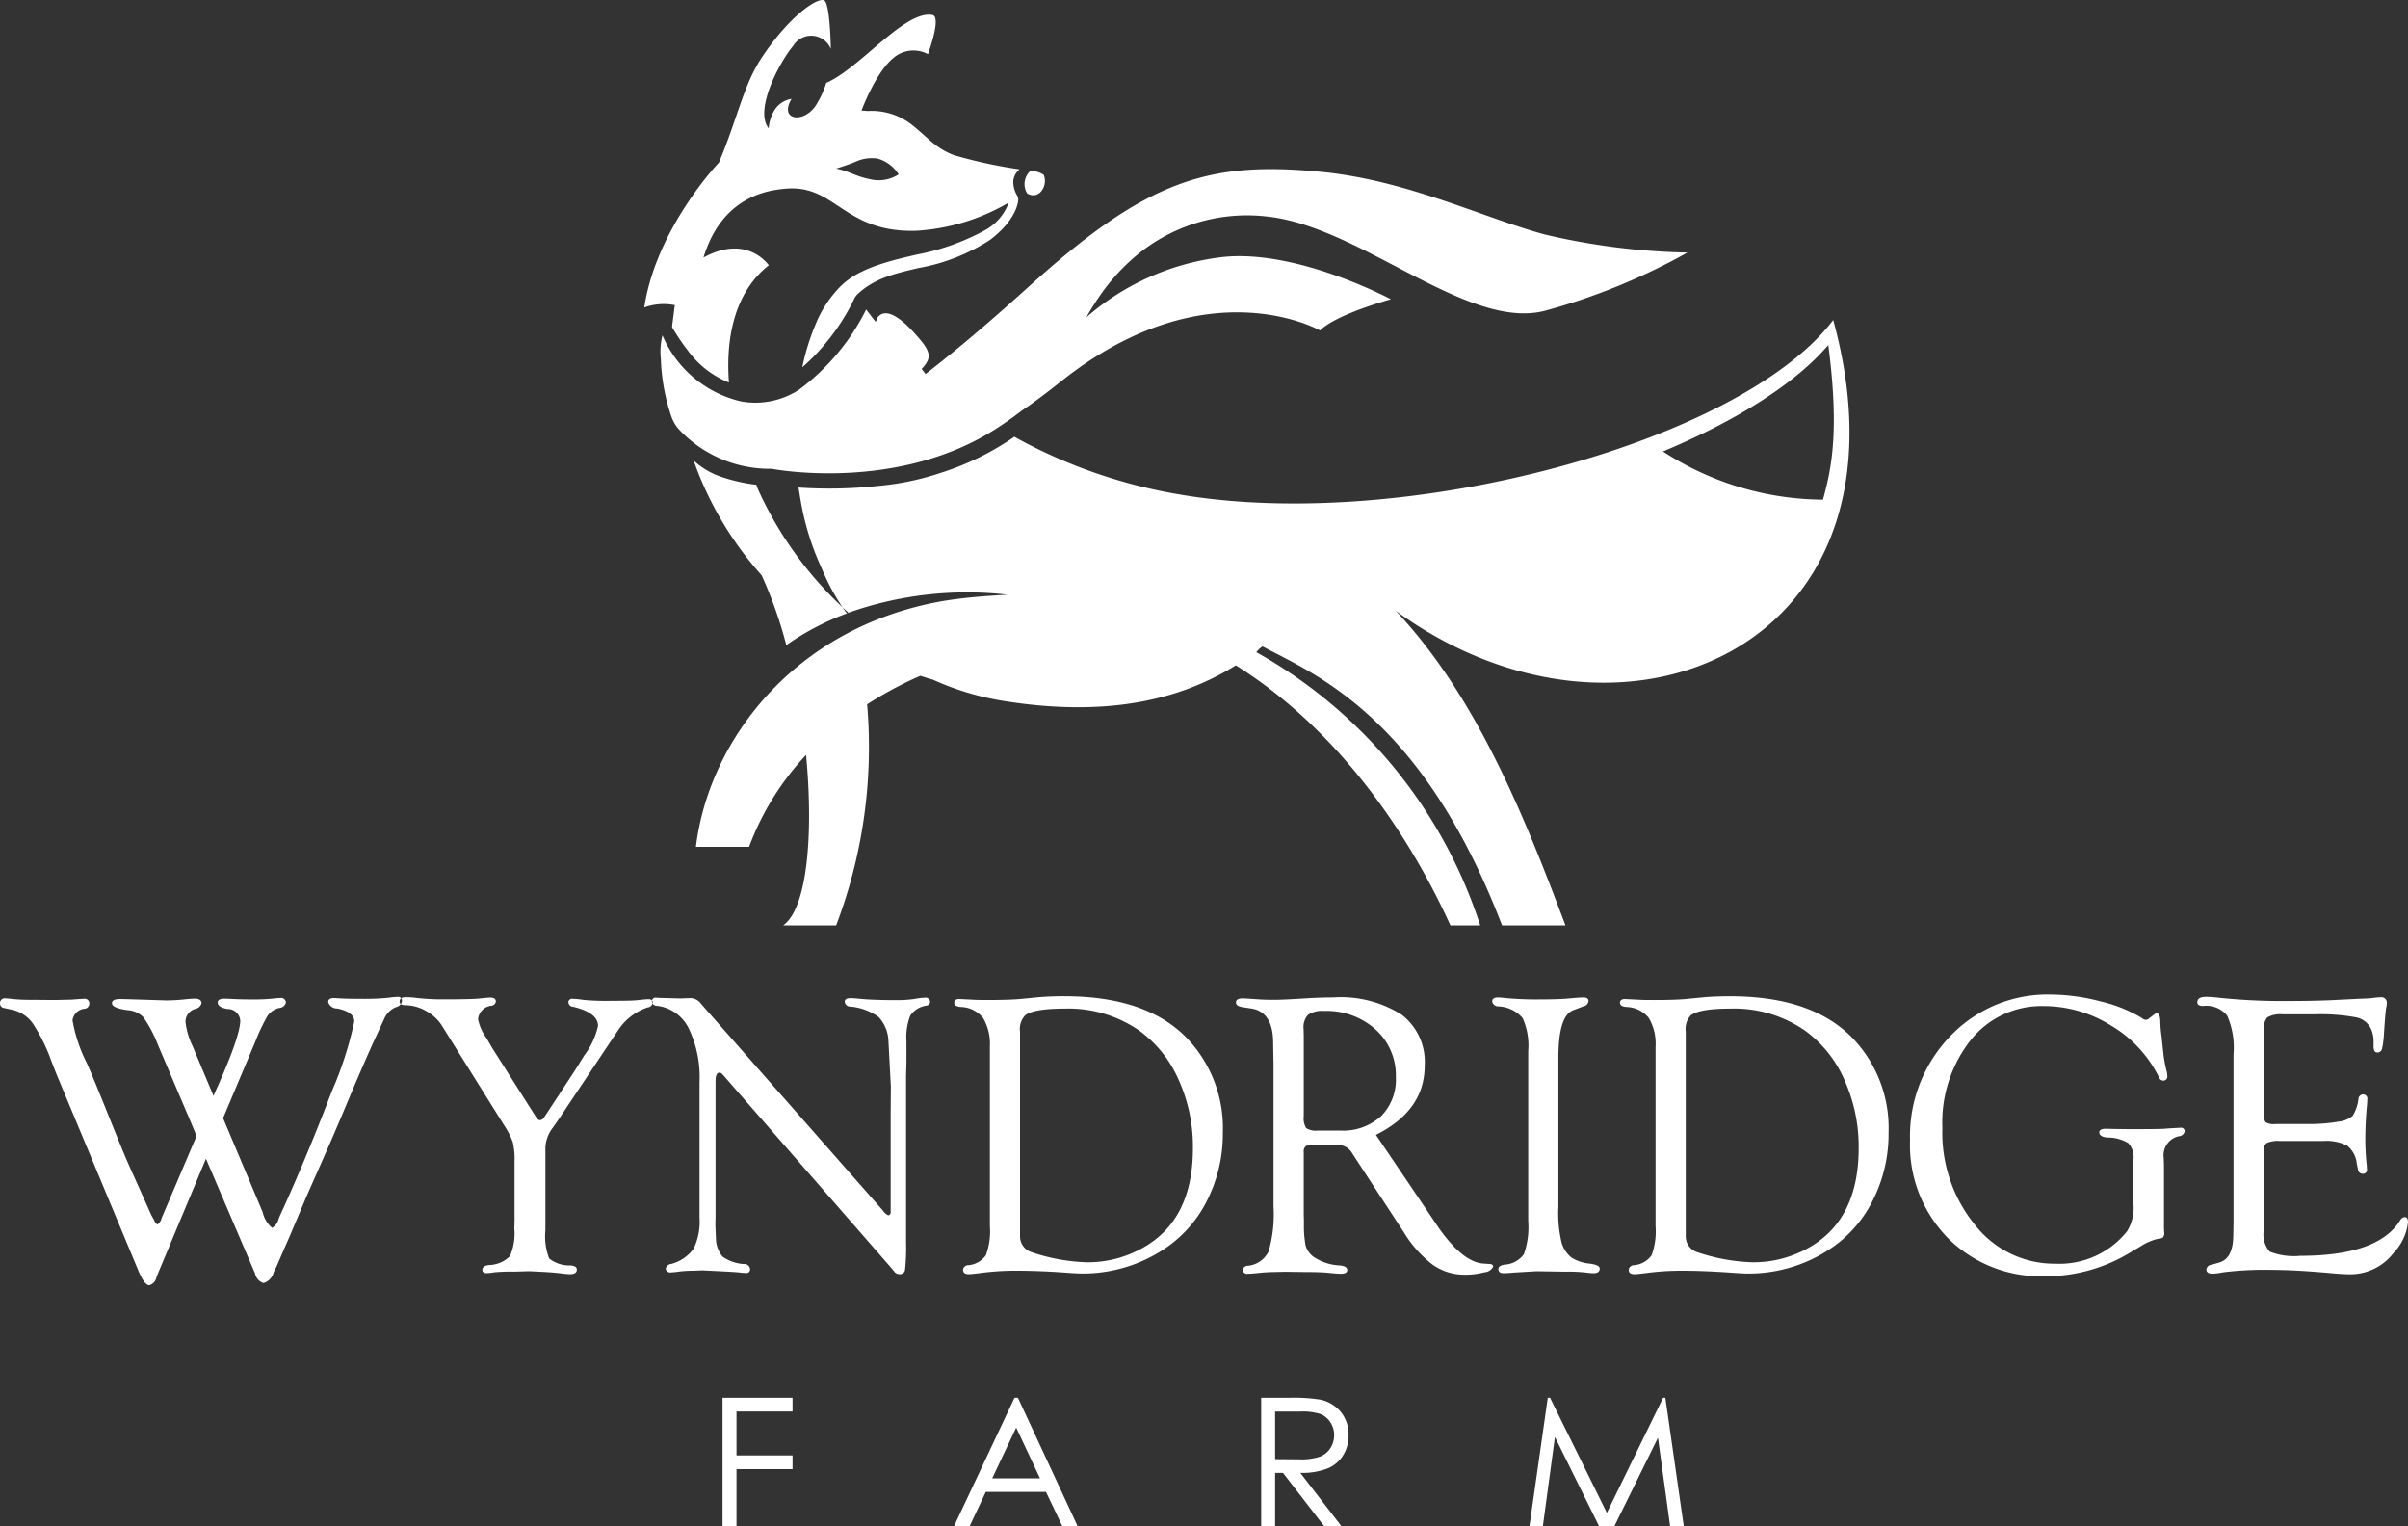 <?xml version="1.0" encoding="utf-8"?><svg xmlns="http://www.w3.org/2000/svg" width="200" height="126.719" viewBox="0 0 200 126.719"><rect x="0" y="0" width="200" height="126.719" fill="#333333" stroke="none"/><path fill="#fff" fill-rule="evenodd" d="M18.528 92.851l3.293 7.813a2.338 2.338 0 00.782 1.3 1.145 1.145 0 00.541-.758c.066-.167.2-.469.409-.912q2.157-4.8 4.016-9.7a29.7 29.7 0 001.856-5.772c0-.519-.466-.875-1.395-1.075a.773.773 0 01-.77-.528q0-.34.478-.34c.056 0 .153.007.3.016.46.035 1.118.05 1.976.05a20.1 20.1 0 002.234-.088 7.046 7.046 0 01.776-.076.316.316 0 01.36.354.6.6 0 01-.475.488 1.82 1.82 0 00-1 .988L31 86.571q-.552 1.219-1.738 3.987-1.216 2.919-1.853 4.37l-1.97 4.467-1.314 3.114-.785 1.8-.361.843-.248.492a1.238 1.238 0 01-.845.9 1.03 1.03 0 01-.7-.79l-4.08-9.535L13 106.036a.852.852 0 01-.6.69q-.424-.012-.939-1.286L4.676 89.158l-.426-1.089a14.246 14.246 0 00-1.55-3.115 2.864 2.864 0 00-1.683-1.1l-.672-.149A.386.386 0 010 83.301a.394.394 0 01.491-.39 3.959 3.959 0 01.412.033 13.236 13.236 0 001.644.083l2.025.016 1.382-.032c.556-.046.9-.067 1.019-.067a.378.378 0 01.445.4.429.429 0 01-.362.419 1.119 1.119 0 00-1.032.956 12.51 12.51 0 001.191 3.566c.369.834.962 2.262 1.766 4.274q1.175 2.936 1.667 4.059l1.6 3.564c.173.395.291.66.361.791l.193.348a.611.611 0 00.277.363.883.883 0 00.346-.527l.082-.2 2.819-6.626c-.23-.549-.367-.881-.409-.989l-1.46-3.433-1.361-3.2a10.729 10.729 0 00-1.181-2.23 1.974 1.974 0 00-1.3-.593c-.9-.12-1.333-.32-1.314-.6.015-.217.244-.325.694-.325l.64.016 3.193.1a15.771 15.771 0 001.629-.1c.361-.033.6-.048.706-.048.383 0 .575.127.575.388a.666.666 0 01-.54.468 1.107 1.107 0 00-.792 1.059 6.114 6.114 0 00.594 2.03l1.735 4.131c.143-.341.253-.6.331-.759q1.887-4.232 1.89-5.5a1.045 1.045 0 00-1.082-.959c-.528-.1-.789-.275-.789-.534 0-.214.192-.322.574-.322.063 0 .275.008.636.026.479.026 1.041.04 1.685.04a15.394 15.394 0 001.6-.064c.315-.035.541-.053.672-.053a.4.4 0 01.494.389.617.617 0 01-.575.436 1.73 1.73 0 00-.915.594 15.4 15.4 0 00-1.042 2.177zm26.772 9.311a5.1 5.1 0 00.313 2.342 2.711 2.711 0 001.788.579c.338.03.509.142.509.337 0 .259-.192.387-.576.387a9.87 9.87 0 01-.857-.083 22.256 22.256 0 00-1.2-.1l-1.3-.066-1.285.036a15.334 15.334 0 00-1.628.053 5.3 5.3 0 01-.625.074c-.25 0-.376-.089-.376-.273 0-.213.178-.349.539-.4a2.547 2.547 0 001.751-.734 4.689 4.689 0 00.366-2.3l.018-.709v-4.916a5.947 5.947 0 00-.149-1.552 6.358 6.358 0 00-.721-1.4L37.3 86.128l-.565-.909a3.622 3.622 0 00-1.344-1.264 3.53 3.53 0 00-1.725-.484c-.316 0-.473-.1-.473-.3 0-.242.166-.363.506-.363a6.4 6.4 0 01.834.054 18.694 18.694 0 002.227.127c1.607 0 2.631-.023 3.08-.073.481-.05.77-.074.872-.074.313 0 .472.107.472.322a.421.421 0 01-.378.355 1.232 1.232 0 00-1.1 1.119 4.009 4.009 0 00.71 1.583l.462.798 3.453 5.442.214.33a.4.4 0 00.3.232.45.45 0 00.34-.228l.168-.249 2.372-3.617.8-1.282a6.4 6.4 0 001.145-2.45q0-1.1-2.069-1.594a.4.4 0 01-.392-.38.307.307 0 01.376-.28 7.022 7.022 0 01.873.09 20.139 20.139 0 002.3.076c1.117 0 1.834-.016 2.141-.049.415-.045.706-.073.871-.083.295-.022.443.074.443.29a.461.461 0 01-.411.387 4.734 4.734 0 00-2.428 1.845l-1.068 1.6-3.987 5.97-.394.561a2.922 2.922 0 00-.625 1.632v6.9zm29.955-12.808v13.8a17.174 17.174 0 01-.083 2.266.417.417 0 01-.458.387.564.564 0 01-.38-.149l-.358-.427-13.84-15.877-.165-.181a.31.31 0 00-.229-.1c-.207 0-.311.248-.311.74v11.18l-.015.694.047 1.169a2.4 2.4 0 00.557 1.5 3.45 3.45 0 001.742.609.477.477 0 01.54.42.3.3 0 01-.344.321 4.168 4.168 0 01-.492-.033c-.119-.022-.594-.057-1.43-.1l-1.672-.083-.789.029a9.813 9.813 0 00-1.216.076 5 5 0 01-.606.06.38.38 0 01-.463-.3.517.517 0 01.463-.4 3.367 3.367 0 001.864-1.274 5.214 5.214 0 00.484-2.584V89.884a9.369 9.369 0 00-.9-4.49 3.387 3.387 0 00-2.61-1.869.412.412 0 01-.445-.372.3.3 0 01.363-.3c.054 0 .143.005.262.016l.672.016 1.1.031.26-.015c.265-.009.466-.016.609-.016a1.12 1.12 0 01.819.478l15.1 17.162a1.053 1.053 0 00.463.4.278.278 0 00.181-.313v-8.164l.016-2.222-.2-3.787a3.106 3.106 0 00-.813-1.986 4.774 4.774 0 00-2.34-.865.447.447 0 01-.475-.4c0-.2.159-.3.475-.3.139 0 .369.016.691.046q1.132.118 3.038.118a10.236 10.236 0 001.621-.1 4.776 4.776 0 01.808-.1.383.383 0 01.459.345.343.343 0 01-.33.313 1.953 1.953 0 00-1.321.822 5.029 5.029 0 00-.317 2.16v1.776zm6.954-2.383a4.193 4.193 0 00-.562-2.44 2.437 2.437 0 00-1.847-.912c-.361-.033-.544-.144-.544-.339 0-.212.143-.32.429-.32l1.3.066q.2.015 1.149.015 1.656 0 2.576-.081l1.525-.149a25.67 25.67 0 012.167-.083q6.726 0 10.094 3.392a10.791 10.791 0 013.069 7.925 12.248 12.248 0 01-1.345 5.713 10.334 10.334 0 01-3.742 4.1 12.2 12.2 0 01-6.6 1.893c-.285 0-.785-.027-1.509-.082a57.16 57.16 0 00-3.826-.15 22.309 22.309 0 00-3.05.183c-.394.051-.707.088-.935.1-.382.022-.575-.1-.575-.372a.451.451 0 01.459-.37 1.976 1.976 0 001.441-.825 5.724 5.724 0 00.333-2.423V86.971zm2.51-1.31v16.952a1.382 1.382 0 001 1.383 15.84 15.84 0 004.513.823 9.279 9.279 0 005.047-1.413q3.805-2.37 3.8-8.059a13.444 13.444 0 00-1.19-5.689 9.943 9.943 0 00-3.27-4.078 10.31 10.31 0 00-6.182-1.825c-1.724 0-2.823.188-3.291.559a1.65 1.65 0 00-.427 1.347zm29.559 8.578l4.529 6.7.527.787q2.1 3.088 3.874 3.2l.524.035c.2.012.289.09.277.237a.861.861 0 01-.73.451 5.942 5.942 0 01-1.616.2 4.541 4.541 0 01-2.651-.815 9.7 9.7 0 01-2.386-2.66l-4.089-6.255-.231-.36a1.366 1.366 0 00-1.28-.678h-2.179l-.362.069a.564.564 0 00-.2.527v5.157l.018.661a8.9 8.9 0 00.137 1.941 1.78 1.78 0 00.666.935 4.214 4.214 0 002.184.71c.4.043.6.164.607.37s-.16.319-.54.319c-.155 0-.476-.021-.971-.073-.448-.047-1.144-.072-2.083-.072l-1.576-.019-.854.019a13.234 13.234 0 00-1.347.081c-.426.043-.719.064-.886.064a.333.333 0 01-.41-.336.4.4 0 01.41-.323 2.145 2.145 0 001.726-1.193 11.111 11.111 0 00.408-3.737V88.339l-.03-1.72q0-2.572-1.794-2.869l-.77-.116c-.348-.065-.525-.192-.525-.386 0-.224.188-.34.561-.34.087 0 .47.024 1.148.068q.59.051 1.462.05c.5 0 1.364-.04 2.577-.118a38.81 38.81 0 012.315-.08 9.478 9.478 0 015.693 1.427 4.939 4.939 0 011.919 4.242q0 3.722-4.052 5.742zm-4.823-.357h1.859a4.684 4.684 0 003.39-1.19 4.326 4.326 0 001.231-3.256 5.126 5.126 0 00-1.677-3.941 6.062 6.062 0 00-4.277-1.544 2.092 2.092 0 00-1.341.322 1.5 1.5 0 00-.369 1.163l.015.548v6.708a1.535 1.535 0 00.2.985 1.5 1.5 0 00.969.205zm19.981-6.037v12.351a10.51 10.51 0 00.281 3.054 2.54 2.54 0 00.812 1.188 3.508 3.508 0 001.519.494c.547.076.818.214.818.405q0 .387-.507.387a5.085 5.085 0 01-.624-.052 13.331 13.331 0 00-1.739-.075l-2.381-.036-1.935.114a7.908 7.908 0 01-.79.049c-.294 0-.441-.114-.441-.337q0-.291.507-.371a2.121 2.121 0 001.611-.866 6.689 6.689 0 00.361-2.749V87.285a5.508 5.508 0 00-.471-2.754 2.8 2.8 0 00-1.99-.959.52.52 0 01-.53-.388c-.01-.235.151-.354.476-.354.09 0 .187.008.3.017a27.153 27.153 0 003.185.147q1.214 0 2.084-.053l1.1-.094c.209-.008.347-.017.409-.017.3 0 .444.1.444.3a.5.5 0 01-.429.437l-.85.328q-1.222.472-1.22 3.95zm8.066-.874a4.215 4.215 0 00-.56-2.44 2.441 2.441 0 00-1.854-.91c-.36-.033-.539-.144-.539-.339 0-.212.138-.32.427-.32l1.3.066c.129.01.514.015 1.15.015 1.1 0 1.963-.027 2.576-.081l1.523-.149a25.72 25.72 0 012.169-.083q6.728 0 10.095 3.392a10.794 10.794 0 013.069 7.925 12.226 12.226 0 01-1.348 5.713 10.317 10.317 0 01-3.74 4.1 12.193 12.193 0 01-6.6 1.893q-.426 0-1.51-.082-2.2-.148-3.824-.15a22.3 22.3 0 00-3.054.183c-.393.051-.7.088-.936.1-.383.022-.576-.1-.576-.372a.454.454 0 01.461-.37 2 2 0 001.445-.825 5.773 5.773 0 00.329-2.423V86.971zm2.509-1.31v16.952a1.385 1.385 0 001 1.383 15.817 15.817 0 004.512.823 9.286 9.286 0 005.047-1.413q3.8-2.37 3.805-8.059a13.492 13.492 0 00-1.191-5.689 9.931 9.931 0 00-3.27-4.078 10.311 10.311 0 00-6.182-1.825c-1.724 0-2.825.188-3.3.559a1.651 1.651 0 00-.421 1.347zM177.2 99.993v-3.706a1.726 1.726 0 00-.434-1.366 3.292 3.292 0 00-1.749-.461c-.429-.043-.645-.183-.656-.42-.012-.2.174-.307.559-.307l.658.016 1.233.017c1.691 0 2.671-.012 2.945-.033a31.686 31.686 0 011.317-.081.3.3 0 01.377.3.509.509 0 01-.493.4 1.621 1.621 0 00-1.245 1.816l.019.527v5.281l.03.527-.1.248a1.009 1.009 0 01-.474.131 4.644 4.644 0 00-1.364.593l-1.082.644a13.449 13.449 0 01-6.878 1.859 10.908 10.908 0 01-8.075-3.166 11.037 11.037 0 01-3.148-8.113 11.949 11.949 0 013.337-8.648 11.145 11.145 0 018.362-3.46 16.511 16.511 0 014.111.562 11.844 11.844 0 013.473 1.4.4.4 0 00.592 0l.393-.3a.357.357 0 01.23-.1c.195 0 .292.258.292.775a10.205 10.205 0 00.1 1.12l.164 1.549a12.558 12.558 0 00.23 1.249 1.82 1.82 0 01.083.48.34.34 0 01-.328.41.387.387 0 01-.362-.28 10.261 10.261 0 00-3.942-4.27 10.554 10.554 0 00-5.635-1.641 7.517 7.517 0 00-6.063 2.828 11.039 11.039 0 00-2.349 7.3 12.1 12.1 0 002.7 8.034 8.377 8.377 0 006.685 3.23 7.186 7.186 0 005.961-2.7 3.706 3.706 0 00.526-2.244zm10.816-14.374v6.645a1.733 1.733 0 00.139.916 1.327 1.327 0 00.846.159h2.529a14.836 14.836 0 002.725-.2 2.182 2.182 0 001.148-.477 3.388 3.388 0 00.478-1.382.4.4 0 01.417-.4.358.358 0 01.319.445c0 .076-.007.2-.018.358a31.265 31.265 0 00-.147 2.91c0 .67.035 1.331.1 1.99a4.722 4.722 0 01.034.476.329.329 0 01-.319.41.391.391 0 01-.42-.361l-.1-.462a2.184 2.184 0 00-.783-1.5 3.768 3.768 0 00-2-.4h-3.619a2.3 2.3 0 00-1.073.167.71.71 0 00-.269.66l.015.541v6.073a2.131 2.131 0 00.5 1.75 5.511 5.511 0 002.534.346q6.441 0 8.276-2.914a.556.556 0 01.373-.3c.2-.011.3.132.3.427a4.378 4.378 0 01-1.2 2.546 4.516 4.516 0 01-3.647 1.771c-.317 0-.745-.024-1.28-.067q-3.137-.294-5.186-.294a27.918 27.918 0 00-4.054.2 5.766 5.766 0 01-.853.114c-.351 0-.525-.118-.525-.353a.447.447 0 01.424-.388l.629-.182q1.178-.327 1.18-2.308l.019-1.074V87.53a6.572 6.572 0 00-.521-3.176 2.2 2.2 0 00-2.009-.817c-.318 0-.477-.1-.477-.308 0-.3.247-.449.74-.449a9.9 9.9 0 011.1.082 51.292 51.292 0 005.645.263q2 0 3.547-.064l2.329-.117c.646-.02 1.04-.044 1.184-.066a5.051 5.051 0 01.654-.059.451.451 0 01.541.475 1.892 1.892 0 01-.05.378q-.05.23-.13 1.312l-.067.968a6.591 6.591 0 01-.166 1.19.375.375 0 01-.369.254c-.21.012-.317-.154-.317-.5v-.426a2.609 2.609 0 00-.2-1 1.731 1.731 0 00-1.263-.99 16.25 16.25 0 00-3.49-.249h-2.571a2.209 2.209 0 00-1.31.258 1.529 1.529 0 00-.292 1.13zM.069 77.334h199.589M.069 110.719h199.589M84.679 14.063a39.46 39.46 0 01-5.454-1.181c-1.535-.579-2.191-1.5-3.513-2.541a5.43 5.43 0 00-3.653-1.122c-.306-.027-.507-.034-.507-.034s1.154-3.151 2.657-4.38a2.548 2.548 0 012.864-.31s1.154-3.1.371-3.251c-2.291-.422-5.99 4.406-8.817 5.637a8.04 8.04 0 01-.783 1.74c-.989 1.695-3.2 1.408-2.1-.41a2.053 2.053 0 00-1.434.96 3.341 3.341 0 00-.465 1.489c-1.225-1.51.9-5.5 2.018-6.831a1.76 1.76 0 013.144.232S68.95.33 68.469.042c-.535-.318-2.9 1.285-5.176 4.7-1.549 2.326-1.947 4.831-3.578 8.755 0 0-5.205 5.432-6.206 12.035a4.74 4.74 0 012.539-.193l-.218 1.691-.006.145s.07.12.185.305c.008.015.02.033.034.055a16.763 16.763 0 001.065 1.543 7.788 7.788 0 003.436 2.687c-.306-4.071.654-7.652 3.31-9.736 0 0-1.782-2.642-5.425-.642 1.561-5.127 5.406-5.585 6.78-5.715 4.194-.4 4.828 3.638 10.834 3.492a17.135 17.135 0 007.744-2.345 4.316 4.316 0 01-1.887 2.247 19.219 19.219 0 01-5.74 2.069c-1.036.24-2.114.491-3.138.838-.141.049-.283.094-.421.145-.065.025-.13.054-.2.08-.231.092-.457.187-.677.29l-.068.037a6.218 6.218 0 00-2.231 1.67 9.618 9.618 0 00-1.765 2.94c-.032.072-.063.136-.093.211l-.045.125a19.564 19.564 0 00-.887 3.025s.212-.171.542-.49c.367-.345.713-.708 1.039-1.082.117-.133.235-.272.355-.419.035-.04.067-.081.1-.122a17.368 17.368 0 002.316-3.656 1.433 1.433 0 01.232-.29c1.409-1.338 3.1-1.714 5.03-2.172a16.1 16.1 0 005.993-2.353c2.239-1.709 2.336-3.212 2.332-3.369l-.031-.172-.034-.089a2.187 2.187 0 01-.351-1.245 1.44 1.44 0 01.521-.974zm-12.5.8c-1.179-.244-1.585-.63-2.739-.864 0 0 .938-.279 1.593-.555a3.237 3.237 0 011.85-.276 3.036 3.036 0 011.755 1.312 3.053 3.053 0 01-2.464.38zM85.564 14.209a1.8 1.8 0 011.123.309 1.359 1.359 0 01-.26 1.431.842.842 0 01-1.126.095 1.476 1.476 0 01.263-1.835zm42.736 5.263c-5.184-1.414-11.443-4.507-18.562-5.2-9.306-.915-14.462.652-24.217 9.462-2.974 2.689-5.852 5.166-8.649 7.324q-.15-.2-.322-.424c.811-.85.765-1.36-.1-2.4-.548-.643-2.6-3.13-3.571-1.864-.091.121-.075.269-.157.351l-.566-.74v.007l-.217-.285a18.629 18.629 0 01-5.569 6.656 6.656 6.656 0 01-4.8.978 9.4 9.4 0 01-6.548-5.492 5.562 5.562 0 00-.133 1.96 16.433 16.433 0 00.925 4.929c.016.037.035.072.053.108a2.9 2.9 0 00.592.886 10.3 10.3 0 007.628 3.2s10.434 2.044 18.788-3.418a28.423 28.423 0 001.972-1.4c1.02-.684 2.122-1.519 3.385-2.521 12.037-9.51 21.408-4.147 21.408-4.147 1.348-1.364 5.884-2.59 5.884-2.59s-7.773-4.164-13.95-3.511a20.888 20.888 0 00-11.349 5.01c.291-.514.626-1.064 1.027-1.651a17 17 0 013.1-3.456 14.338 14.338 0 0110.911-3.261c7.752.832 16.615 9.486 23.044 7.825a52.138 52.138 0 0011.843-4.835 56.178 56.178 0 01-11.85-1.501zm-65.38 21.07a2.951 2.951 0 01-.1-.285 14.145 14.145 0 01-2.83-.632 6.386 6.386 0 01-2.379-1.384c.032.094.116.329.224.614.005.016.013.03.018.045.142.375.319.825.467 1.149a28.361 28.361 0 004.938 7.721 35.743 35.743 0 012.05 5.8 22.245 22.245 0 015.17-2.684 30.816 30.816 0 01-7.562-10.344zm89.34-13.969c-7.66 10.146-35.717 17.788-54.59 14.436a43 43 0 01-12.454-4.216l-.247-.131-.208-.111c-.221-.117-.4-.22-.51-.284a22.7 22.7 0 01-6.119 3 22.41 22.41 0 01-5.1 1.074 37.974 37.974 0 01-6.71.143c.012.062.032.192.058.364 0 .021.008.044.012.065.064.394.162.987.29 1.6a22.235 22.235 0 001.578 4.711c.1.25.211.489.321.724a16.854 16.854 0 001.751 2.981 29.568 29.568 0 0113.33-1.548l-.323.023a.173.173 0 00-.032 0c-.814.061-2.556.133-4.686.457-12.365 2.012-19.715 11.4-20.821 20.458h4.416a22.818 22.818 0 014.733-7.63c.632 6.647.089 12.779-1.91 14.156h4.408a41.61 41.61 0 002.573-18.358 31.675 31.675 0 014.417-2.368c.347.109.691.223 1.046.322a23.2 23.2 0 006.246 1.823c8.24 1.256 14.29-.13 18.915-3.014 8.592 5.38 14.431 14.138 17.822 21.594h2.475a40.157 40.157 0 00-18.6-22.688l.24-.266c.094-.072.185-.143.273-.216 4.274 2.293 13.227 5.751 19.9 23.17h5.268c-3.461-9.2-7.43-19.054-14.091-26.119 18.834 13.723 43.783 2.994 36.329-24.152zm-.85 14.919a24.578 24.578 0 01-13.288-4c9.879-4.151 13.047-8.087 13.731-8.84.938 7.194.257 10.289-.443 12.84zm-91.4 74.577h5.815v1.142h-4.654v3.649h4.655v1.141h-4.655v5.718h-1.16v-11.65zm24.535 0l5.414 11.65H88.7l-1.825-3.831h-5l-1.804 3.831h-1.294l5.484-11.648h.285zm-.145 2.475l-1.99 4.217h3.968zm20.348-2.474h2.311a13.92 13.92 0 012.62.159 2.99 2.99 0 011.681 1.018 2.915 2.915 0 01.646 1.923 3.114 3.114 0 01-.446 1.673 2.783 2.783 0 01-1.273 1.09 5.835 5.835 0 01-2.289.375l4.174 5.411h-1.434l-4.174-5.408h-.657v5.408h-1.159V116.07zm1.159 1.142v3.957l2 .016a4.972 4.972 0 001.718-.221 1.788 1.788 0 00.87-.709 1.975 1.975 0 00.313-1.088 1.9 1.9 0 00-.316-1.066 1.767 1.767 0 00-.83-.685 5.055 5.055 0 00-1.707-.2h-2.048zm20.984 10.507l1.662-11.648h.189l4.718 9.557 4.672-9.557h.186l1.671 11.648h-1.138l-1.147-8.329-4.104 8.329h-.3l-4.153-8.392-1.135 8.392h-1.121z"/></svg>